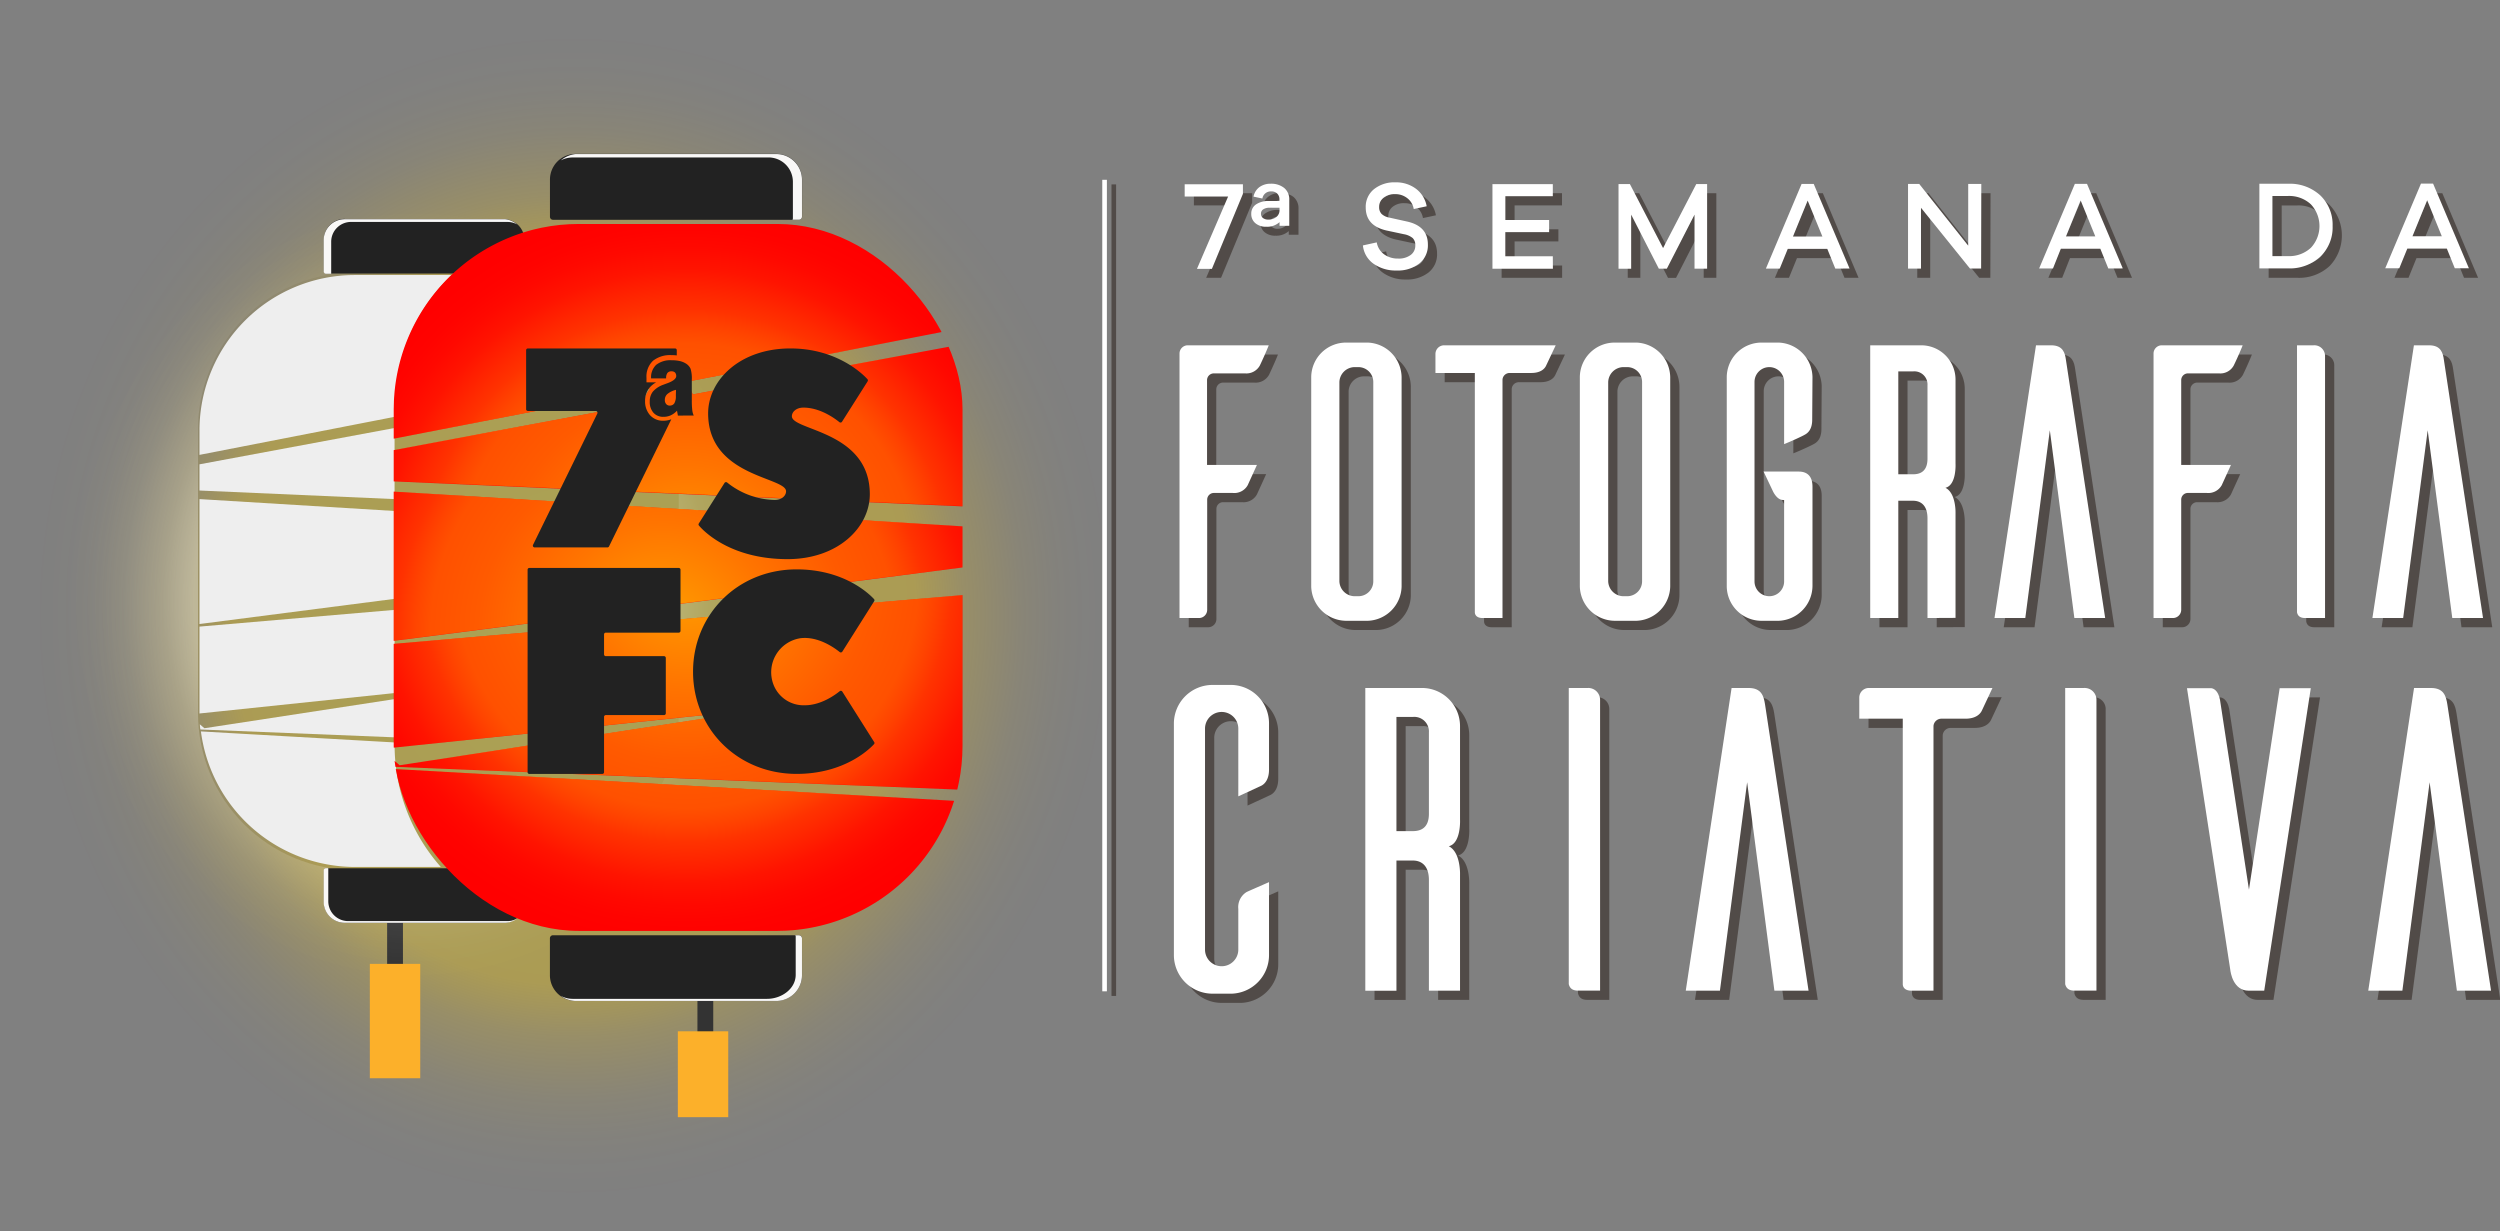 <svg xmlns="http://www.w3.org/2000/svg" xmlns:xlink="http://www.w3.org/1999/xlink" viewBox="0 0 542.13 266.98"><rect x="0" y="0" width="542.13" height="266.98" fill="#808080" stroke="none"/><defs><style>.a,.c{fill:none;}.b,.q{fill:#fff;}.b{stroke:#514b48;}.b,.c{stroke-miterlimit:10;}.c{stroke:#fff;}.d,.g{opacity:0.49;}.d{fill:url(#a);}.e{fill:#333;}.f{clip-path:url(#b);}.g{fill:url(#c);}.h{fill:#222;}.i{fill:#f9f8f7;}.j{fill:#eee;}.k{clip-path:url(#d);}.l{fill:red;}.m{fill:#211915;}.n{fill:url(#e);}.o{fill:#fcb02a;}.p{fill:#514b48;}</style><radialGradient id="a" cx="483.78" cy="18.88" r="93.8" gradientTransform="translate(-480.3 108.01) scale(1.25 1.35)" gradientUnits="userSpaceOnUse"><stop offset="0" stop-color="#ffea00" stop-opacity="0.7"/><stop offset="0.24" stop-color="#ffde00" stop-opacity="0.7"/><stop offset="0.63" stop-color="#ffd000" stop-opacity="0.7"/><stop offset="0.67" stop-color="#ffce00" stop-opacity="0.57"/><stop offset="0.72" stop-color="#fc0" stop-opacity="0.39"/><stop offset="0.78" stop-color="#ffca00" stop-opacity="0.25"/><stop offset="0.83" stop-color="#ffc900" stop-opacity="0.14"/><stop offset="0.89" stop-color="#ffc800" stop-opacity="0.06"/><stop offset="0.94" stop-color="#ffc700" stop-opacity="0.02"/><stop offset="1" stop-color="#ffc700" stop-opacity="0"/></radialGradient><clipPath id="b" transform="translate(5.19 -12.46)"><path class="a" d="M-19.94,20.12V256.81H194.77V20.12ZM142,167.21a34,34,0,0,1-33.93,33.93H71.68a34,34,0,0,1-33.93-33.93V105.49A34,34,0,0,1,71.68,71.55h36.4A34,34,0,0,1,142,105.49Z"/></clipPath><radialGradient id="c" cx="84.98" cy="140.77" r="76.45" gradientTransform="translate(5.19 -28.8) scale(1 1.12)" gradientUnits="userSpaceOnUse"><stop offset="0" stop-color="#fff" stop-opacity="0.7"/><stop offset="0.63" stop-color="#fff" stop-opacity="0.7"/><stop offset="0.67" stop-color="#fff" stop-opacity="0.57"/><stop offset="0.72" stop-color="#fff" stop-opacity="0.39"/><stop offset="0.78" stop-color="#fff" stop-opacity="0.25"/><stop offset="0.83" stop-color="#fff" stop-opacity="0.14"/><stop offset="0.89" stop-color="#fff" stop-opacity="0.06"/><stop offset="0.94" stop-color="#fff" stop-opacity="0.02"/><stop offset="1" stop-color="#fff" stop-opacity="0"/></radialGradient><clipPath id="d" transform="translate(5.19 -12.46)"><rect class="a" x="80.19" y="61.03" width="123.34" height="153.3" rx="40.14"/></clipPath><radialGradient id="e" cx="143.74" cy="137.37" r="80.08" gradientUnits="userSpaceOnUse"><stop offset="0" stop-color="#ffea00" stop-opacity="0.7"/><stop offset="0.03" stop-color="#ffe200" stop-opacity="0.7"/><stop offset="0.3" stop-color="#ffa600" stop-opacity="0.7"/><stop offset="0.5" stop-color="#ff8100" stop-opacity="0.7"/><stop offset="0.63" stop-color="#ff7300" stop-opacity="0.7"/><stop offset="0.67" stop-color="#ff7900" stop-opacity="0.57"/><stop offset="0.72" stop-color="#ff8200" stop-opacity="0.39"/><stop offset="0.78" stop-color="#ff8900" stop-opacity="0.25"/><stop offset="0.83" stop-color="#ff8e00" stop-opacity="0.14"/><stop offset="0.89" stop-color="#ff9200" stop-opacity="0.06"/><stop offset="0.94" stop-color="#ff9400" stop-opacity="0.02"/><stop offset="1" stop-color="#ff9500" stop-opacity="0"/></radialGradient></defs><title>Sfc 7 logo</title><line class="b" x1="241.53" y1="39.99" x2="241.53" y2="215.97"/><line class="c" x1="239.53" y1="38.99" x2="239.53" y2="214.97"/><ellipse class="d" cx="123.68" cy="133.49" rx="123.68" ry="133.49"/><rect class="e" x="83.95" y="190.62" width="3.43" height="37.24"/><g class="f"><ellipse class="g" cx="88.95" cy="128.3" rx="80.49" ry="89.99"/></g><path class="h" d="M74.76,47.51H109.2A4.54,4.54,0,0,1,113.73,52v6.78a.54.54,0,0,1-.54.54H70.76a.54.54,0,0,1-.54-.54V52a4.54,4.54,0,0,1,4.54-4.54Z"/><path class="i" d="M66.63,71.6V64.93a4.3,4.3,0,0,1,4.47-4.34h33.77a4.27,4.27,0,0,1,2.06.53A4.68,4.68,0,0,0,104.37,60H69.51A4.56,4.56,0,0,0,65,64.61v6.68a.54.54,0,0,0,.53.55h1.11A.64.64,0,0,1,66.63,71.6Z" transform="translate(5.19 -12.46)"/><path class="h" d="M69.57,200.71H104a4.54,4.54,0,0,1,4.54,4.54V212a.54.54,0,0,1-.54.54H65.57A.54.54,0,0,1,65,212v-6.78A4.54,4.54,0,0,1,69.57,200.71Z" transform="translate(178.77 400.82) rotate(180)"/><path class="j" d="M80.38,101a40,40,0,0,1,12.36-28.9h-21A33.71,33.71,0,0,0,38.07,105.7v5.4l42.31-8.25Z" transform="translate(5.19 -12.46)"/><polygon class="j" points="85.56 92.81 43.26 100.69 43.26 106.37 85.56 108.23 85.56 92.81"/><polygon class="j" points="85.56 110.81 43.26 108.23 43.26 135.32 85.56 129.86 85.56 110.81"/><path class="j" d="M80.38,144.71l-42.31,3.63v18.51c0,.11,0,.22,0,.33l42.3-4.43Z" transform="translate(5.19 -12.46)"/><path class="j" d="M80.38,164.06l-41.24,6.32-1-.85c0,.38.08.75.12,1.12l42.07,1.7Z" transform="translate(5.19 -12.46)"/><path class="j" d="M80.38,174v-.54l-42-2.39a33.73,33.73,0,0,0,33.34,29.39H90.4A39.94,39.94,0,0,1,80.38,174Z" transform="translate(5.19 -12.46)"/><path class="i" d="M66,200.94v6.92a4.31,4.31,0,0,0,4.48,4.34h34.38a4.28,4.28,0,0,0,2.07-.53,4.4,4.4,0,0,1-2.57.9H69.45A4.56,4.56,0,0,1,65,207.94v-6.68a.54.54,0,0,1,.53-.55H66A.6.6,0,0,0,66,200.94Z" transform="translate(5.19 -12.46)"/><rect class="e" x="151.24" y="209.75" width="3.43" height="23.79"/><g class="k"><path class="l" d="M80.19,110.07v6.78l123.34,5.42v-21.1a40,40,0,0,0-2.39-13.62L145,98a.84.84,0,0,1,0-.12,3.62,3.62,0,0,0-1.33-1.57,5.15,5.15,0,0,0-1.65-.68l-.22,0,58-11.32A40.25,40.25,0,0,0,163.39,61H120.33a40.26,40.26,0,0,0-40.14,40.14v6.45l55.69-10.87a4.56,4.56,0,0,0-1.3,3.19Z" transform="translate(5.19 -12.46)"/><polygon class="l" points="208.72 123.05 208.72 114.14 85.38 106.61 85.38 138.97 208.72 123.05"/><path class="l" d="M163,165.9,81.47,178.41l-1.14-1c0,.45.09.9.14,1.34l121.92,4.93a40,40,0,0,0,1.14-9.47V141.51L80.19,152.08v22.11c0,.13,0,.26,0,.4Z" transform="translate(5.19 -12.46)"/><path class="l" d="M80.53,179.23a40.26,40.26,0,0,0,39.8,35.1h43.06a40.3,40.3,0,0,0,38.32-28.21Z" transform="translate(5.19 -12.46)"/><path class="m" d="M139.85,99.79H140a.75.75,0,0,1-.15.13Z" transform="translate(5.19 -12.46)"/></g><path class="n" d="M80.2,110v6.79l123.34,5.41v-21.1a39.91,39.91,0,0,0-2.39-13.61L145,98a.42.42,0,0,1,0-.12,3.56,3.56,0,0,0-1.34-1.56,5,5,0,0,0-1.64-.68l-.22,0,58-11.31A40.27,40.27,0,0,0,163.4,61H120.34A40.26,40.26,0,0,0,80.2,101.14v6.46l55.69-10.87a4.54,4.54,0,0,0-1.31,3.19Z" transform="translate(5.19 -12.46)"/><polygon class="n" points="208.73 123.02 208.73 114.11 85.39 106.59 85.39 138.94 208.73 123.02"/><path class="n" d="M163,165.88l-81.56,12.5-1.14-1c0,.45.09.89.14,1.34l121.91,4.92a39.48,39.48,0,0,0,1.15-9.47V141.49L80.2,152.06v22.1c0,.14,0,.27,0,.41Z" transform="translate(5.19 -12.46)"/><path class="n" d="M80.53,179.2a40.27,40.27,0,0,0,39.81,35.1H163.4a40.3,40.3,0,0,0,38.32-28.21Z" transform="translate(5.19 -12.46)"/><path class="h" d="M124.84,33.37h43.51A5.58,5.58,0,0,1,173.93,39v8a.66.66,0,0,1-.66.66H119.92a.66.66,0,0,1-.66-.66V39A5.58,5.58,0,0,1,124.84,33.37Z"/><path class="h" d="M119.65,215.24h43.51a5.58,5.58,0,0,1,5.58,5.58v8a.66.66,0,0,1-.66.66H114.73a.66.66,0,0,1-.66-.66v-8a5.58,5.58,0,0,1,5.58-5.58Z" transform="translate(287.99 432.29) rotate(180)"/><path class="i" d="M166.75,59.83v-8a5.29,5.29,0,0,0-5.58-5.22H119a5.55,5.55,0,0,0-2.57.63,5.88,5.88,0,0,1,3.2-1.37h43.5a5.58,5.58,0,0,1,5.59,5.58v8a.66.66,0,0,1-.67.66h-1.39A.64.64,0,0,0,166.75,59.83Z" transform="translate(5.19 -12.46)"/><rect class="o" x="80.2" y="209.02" width="10.93" height="24.8"/><rect class="o" x="146.99" y="223.64" width="10.93" height="18.62"/><path class="i" d="M167.36,215.52v8.31c0,3.09-3.11,5.23-6.19,5.23H119a5.44,5.44,0,0,1-2.57-.64,5.59,5.59,0,0,0,3.2,1.1h43.5a5.58,5.58,0,0,0,5.59-5.58v-8a.67.67,0,0,0-.67-.66h-.78A.55.55,0,0,1,167.36,215.52Z" transform="translate(5.19 -12.46)"/><path class="h" d="M165.27,119c0-3.13-16.9-3.13-16.9-16.9,0-7.2,6.89-14.08,17.84-14.08,10,0,15.62,5.47,16.7,6.66a.39.39,0,0,1,.05.47l-5.56,8.77a.38.38,0,0,1-.56.09c-1-.82-4.19-3.16-7.81-3.16-1.56,0-2.5.94-2.5,1.88,0,3.13,16.9,3.13,16.9,16.9,0,7.19-6.89,14.08-17.84,14.08-12.37,0-18.18-6.06-19.23-7.3a.38.38,0,0,1,0-.45l5.56-8.77a.39.39,0,0,1,.57-.1,17,17,0,0,0,10.31,3.79C164.34,120.88,165.27,119.94,165.27,119Z" transform="translate(5.19 -12.46)"/><path class="h" d="M141.81,102.58l-.19-1.06a4.28,4.28,0,0,1-1.35,1,3.76,3.76,0,0,1-1.58.33,2.8,2.8,0,0,1-2.18-.89,3.46,3.46,0,0,1-.8-2.4,3.42,3.42,0,0,1,.68-2.18,5.44,5.44,0,0,1,2.23-1.48l1-.37c1.22-.45,1.83-1,1.83-1.51a1.1,1.1,0,0,0-.26-.78,1.06,1.06,0,0,0-.76-.26,1.07,1.07,0,0,0-.88.35,1.78,1.78,0,0,0-.29,1.11v.08H136a3.71,3.71,0,0,1,1.1-2.94,5,5,0,0,1,3.34-1,8.18,8.18,0,0,1,1.8.18,4.23,4.23,0,0,1,1.32.54,2.64,2.64,0,0,1,1,1.12,7.17,7.17,0,0,1,.27,2.39v4.5a17.72,17.72,0,0,0,.1,2.09,3.65,3.65,0,0,0,.32,1.17ZM141.4,97a4.5,4.5,0,0,0-1.84.88,1.67,1.67,0,0,0-.58,1.31,1.25,1.25,0,0,0,.29.88.93.93,0,0,0,.77.34,1.15,1.15,0,0,0,1-.49,3,3,0,0,0,.33-1.62Z" transform="translate(5.19 -12.46)"/><path class="h" d="M138.68,103.7a3.75,3.75,0,0,1-2.92-1.22,4.44,4.44,0,0,1-1.06-3.07,4.35,4.35,0,0,1,.9-2.8,5.23,5.23,0,0,1,1.5-1.24H135v-1a4.68,4.68,0,0,1,1.43-3.69,6,6,0,0,1,4-1.21,10.33,10.33,0,0,1,1.14.06V88.4a.38.38,0,0,0-.39-.38h-31.9a.38.38,0,0,0-.38.38v12.79a.38.38,0,0,0,.38.39H124a.39.39,0,0,1,.34.56L110.4,130.61a.39.39,0,0,0,.35.56h15.78a.37.37,0,0,0,.35-.22l13.51-27.57A4.9,4.9,0,0,1,138.68,103.7Z" transform="translate(5.19 -12.46)"/><path class="h" d="M142.38,136v13.26a.39.39,0,0,1-.38.39H126.18a.38.38,0,0,0-.38.38v4.33a.38.38,0,0,0,.38.39h12.63a.38.38,0,0,1,.38.39v12a.39.39,0,0,1-.38.39H126.18a.38.38,0,0,0-.38.38v12a.38.38,0,0,1-.39.38H109.6a.38.38,0,0,1-.38-.38V136a.38.38,0,0,1,.38-.38H142A.38.38,0,0,1,142.38,136Z" transform="translate(5.19 -12.46)"/><path class="h" d="M167.56,135.93c10.27,0,15.72,5.29,16.8,6.46a.38.38,0,0,1,0,.47l-6.89,10.91a.39.39,0,0,1-.57.09c-1.08-.87-4.64-3.48-8.52-3a7.47,7.47,0,0,0-5.86,10,7,7,0,0,0,6.82,4.54c3.5,0,6.58-2.25,7.57-3.06a.38.38,0,0,1,.56.1l6.89,10.91a.38.38,0,0,1,0,.47c-1.08,1.17-6.53,6.46-16.8,6.46-12.75,0-22.46-9.72-22.46-22.16S154.81,135.93,167.56,135.93Z" transform="translate(5.19 -12.46)"/><path class="p" d="M266.34,56.43,259.6,72.7h-3.23L263.14,57h-9.43V54.35h12.63Z" transform="translate(5.19 -12.46)"/><path class="p" d="M275.3,55.16a3.18,3.18,0,0,1,1.09,2.62v5.58h-2.11v-.79a4,4,0,0,1-2.87,1,3.5,3.5,0,0,1-2.37-.76,2.58,2.58,0,0,1-.89-2.06,2.34,2.34,0,0,1,1-2,4.54,4.54,0,0,1,2.76-.76h2.35v-.35a1.62,1.62,0,0,0-1.75-1.73,1.84,1.84,0,0,0-1.95,1.53l-1.91-.41A3.32,3.32,0,0,1,270,55a4.09,4.09,0,0,1,2.42-.71A4.49,4.49,0,0,1,275.3,55.16Zm-1.7,6.29a1.87,1.87,0,0,0,.68-1.48v-.52h-2.16a2.38,2.38,0,0,0-1.36.34,1.09,1.09,0,0,0-.5.94,1.11,1.11,0,0,0,.44,1,1.79,1.79,0,0,0,1.15.34A2.65,2.65,0,0,0,273.6,61.45Z" transform="translate(5.19 -12.46)"/><path class="p" d="M303.89,55.37a6.08,6.08,0,0,1,2.3,3.78l-2.81.6A3.67,3.67,0,0,0,302,57.41a4.11,4.11,0,0,0-2.68-.89,3.8,3.8,0,0,0-2.5.78,2.49,2.49,0,0,0-.95,2,2.07,2.07,0,0,0,.54,1.51,3.29,3.29,0,0,0,1.7.79l3.81.85q4.52,1,4.52,5a5,5,0,0,1-1.85,4.1,7.52,7.52,0,0,1-4.91,1.52,8.31,8.31,0,0,1-4.94-1.44,5.53,5.53,0,0,1-2.34-4l3-.66A4,4,0,0,0,297,69.59a5,5,0,0,0,3,.89,4.29,4.29,0,0,0,2.72-.78,2.52,2.52,0,0,0,1-2.06,2.12,2.12,0,0,0-.56-1.59,4,4,0,0,0-1.91-.85l-3.84-.82q-4.44-1.08-4.44-5a4.9,4.9,0,0,1,1.77-3.93,8,8,0,0,1,9.18-.09Z" transform="translate(5.19 -12.46)"/><path class="p" d="M333.56,72.7H320.44V54.35h13.09V57H323.25v5.18h9.5v2.63h-9.5v5.23h10.31Z" transform="translate(5.19 -12.46)"/><path class="p" d="M367,72.7h-2.74V61l-6,11.72h-1.74l-6-11.72V72.7h-2.73V54.35h2.47l7.18,13.89,7.2-13.89H367Z" transform="translate(5.19 -12.46)"/><path class="p" d="M394.79,72.7l-1.73-4.27h-8.57l-1.74,4.27H379.7l7.76-18.35h2.63l7.75,18.35Zm-6-14.76-3.18,7.81H392Z" transform="translate(5.19 -12.46)"/><path class="p" d="M426.42,72.7H424L413.38,59.53V72.7h-2.81V54.35H413l10.62,13.4V54.35h2.84Z" transform="translate(5.19 -12.46)"/><path class="p" d="M454,72.7l-1.74-4.27h-8.57L442,72.7h-3l7.76-18.35h2.62l7.76,18.35Zm-6-14.76-3.18,7.81h6.36Z" transform="translate(5.19 -12.46)"/><path class="p" d="M492.94,54.35A9.77,9.77,0,0,1,500,56.91a9.58,9.58,0,0,1,0,13.23,9.72,9.72,0,0,1-7.08,2.56h-6.15V54.35Zm0,15.7a6.94,6.94,0,0,0,5-1.81,6.87,6.87,0,0,0,0-9.42,6.9,6.9,0,0,0-5-1.81H489.6v13Z" transform="translate(5.19 -12.46)"/><path class="p" d="M529.14,72.7l-1.73-4.27h-8.58L517.1,72.7h-3.05l7.76-18.35h2.62l7.76,18.35Zm-6-14.76-3.18,7.81h6.36Z" transform="translate(5.19 -12.46)"/><path class="p" d="M271.94,89.34c-.59,1.52-1.69,3.89-1.94,4.4a3.34,3.34,0,0,1-3.21,1.69H260a1.48,1.48,0,0,0-1.44,1.43v18.42h10.82l-2,4.39a3.32,3.32,0,0,1-3.21,1.69h-4.06a1.45,1.45,0,0,0-1.52,1.44v23.91a1.78,1.78,0,0,1-1.77,1.77h-4.23V91.12a1.79,1.79,0,0,1,1.78-1.78Z" transform="translate(5.19 -12.46)"/><path class="p" d="M293.4,88.75a7.62,7.62,0,0,1,7.35,7.52v45.37a7.61,7.61,0,0,1-7.35,7.44h-4.65a7.64,7.64,0,0,1-7.6-7.44V96.27a7.55,7.55,0,0,1,7.6-7.52Zm-2,55a3.23,3.23,0,0,0,3.21-3.29V97.37a3.23,3.23,0,0,0-3.21-3.3h-.93a3.35,3.35,0,0,0-3.21,3.3v43.09a3.34,3.34,0,0,0,3.21,3.29Z" transform="translate(5.19 -12.46)"/><path class="p" d="M332.09,93.74c-.34.76-1.27,1.6-3.21,1.6h-4.73a1.55,1.55,0,0,0-1.52,1.44v51.7h-4.31c-1.44,0-1.69-.84-1.69-1.26V95.34h-8.54V91.2A1.88,1.88,0,0,1,310,89.34h24.17Z" transform="translate(5.19 -12.46)"/><path class="p" d="M351.69,88.75A7.62,7.62,0,0,1,359,96.27v45.37a7.61,7.61,0,0,1-7.35,7.44H347a7.64,7.64,0,0,1-7.6-7.44V96.27a7.55,7.55,0,0,1,7.6-7.52Zm-2,55a3.23,3.23,0,0,0,3.21-3.29V97.37a3.23,3.23,0,0,0-3.21-3.3h-.93a3.35,3.35,0,0,0-3.21,3.3v43.09a3.34,3.34,0,0,0,3.21,3.29Z" transform="translate(5.19 -12.46)"/><path class="p" d="M389.79,105.48c0,2-.85,2.87-1.69,3.29-.42.26-2.79,1.36-4.4,2V97.28a3.21,3.21,0,1,0-6.42,0v43.26a3.21,3.21,0,1,0,6.42,0V122.88h-.25c-1.35,0-2.2-1.94-2.2-1.94l-2-4.22h7.6c1.86,0,3,1,3,3.29v21.55a7.62,7.62,0,0,1-7.35,7.52h-3.72a7.54,7.54,0,0,1-7.52-7.52V96.27a7.54,7.54,0,0,1,7.52-7.52h3.72a7.62,7.62,0,0,1,7.35,7.52Z" transform="translate(5.19 -12.46)"/><path class="p" d="M414.79,148.48V126.86c0-2.88-1.52-3.81-3.12-3.81h-3.21v25.43h-6.09V89.34h11.07a7.44,7.44,0,0,1,7.43,7.44V115s.26,4.64-2.19,5.24c2.36,1.18,2.19,5.57,2.19,5.57v22.64Zm-3.12-31.17c1.6,0,3.12-.68,3.12-3.38V98a2.85,2.85,0,0,0-3.12-3h-3.21v22.31Z" transform="translate(5.19 -12.46)"/><path class="p" d="M453.32,148.48h-6.68l-5.32-40.72L436,148.48h-6.68l9-59.14h3.29c2.54,0,3,1.61,3.21,3.21Z" transform="translate(5.19 -12.46)"/><path class="p" d="M483.14,89.34c-.59,1.52-1.69,3.89-1.95,4.4A3.31,3.31,0,0,1,478,95.43h-6.76a1.47,1.47,0,0,0-1.43,1.43v18.42H480.6l-2,4.39a3.34,3.34,0,0,1-3.22,1.69h-4.05a1.44,1.44,0,0,0-1.52,1.44v23.91a1.79,1.79,0,0,1-1.78,1.77h-4.22V91.12a1.79,1.79,0,0,1,1.77-1.78Z" transform="translate(5.19 -12.46)"/><path class="p" d="M498.51,89.34A2.32,2.32,0,0,1,501,91.71v56.77h-4.31c-1.44,0-1.69-.84-1.77-1.26V89.34Z" transform="translate(5.19 -12.46)"/><path class="p" d="M535.26,148.48h-6.67l-5.33-40.72-5.32,40.72h-6.67l9-59.14h3.3c2.53,0,3,1.61,3.21,3.21Z" transform="translate(5.19 -12.46)"/><path class="p" d="M272,221.6a8.37,8.37,0,0,1-8.07,8.34h-4.12a8.38,8.38,0,0,1-8.44-8.34V171.34a8.38,8.38,0,0,1,8.44-8.35h4.12a8.32,8.32,0,0,1,8.07,8.35v10c0,2.16-.94,3.19-1.79,3.56l-4.87,2.25V172.46a3.61,3.61,0,0,0-7.22,0v47.92a3.61,3.61,0,1,0,7.22,0v-8.82a3.83,3.83,0,0,1,1.78-3.65c.56-.28,3.19-1.41,4.88-2.16Z" transform="translate(5.19 -12.46)"/><path class="p" d="M306.67,229.29v-24c0-3.19-1.69-4.22-3.47-4.22h-3.57v28.23h-6.75V163.65h12.29a8.26,8.26,0,0,1,8.25,8.25v20.25s.28,5.16-2.44,5.82c2.63,1.31,2.44,6.19,2.44,6.19v25.13Zm-3.47-34.6c1.78,0,3.47-.75,3.47-3.75V173.31a3.17,3.17,0,0,0-3.47-3.38h-3.57v24.76Z" transform="translate(5.19 -12.46)"/><path class="p" d="M341.08,163.65a2.57,2.57,0,0,1,2.71,2.63v63H339c-1.59,0-1.87-.94-2-1.41V163.65Z" transform="translate(5.19 -12.46)"/><path class="p" d="M389,229.29h-7.41l-5.91-45.2-5.9,45.2h-7.41l9.94-65.64H376c2.81,0,3.28,1.78,3.56,3.56Z" transform="translate(5.19 -12.46)"/><path class="p" d="M426.59,168.53c-.38.84-1.41,1.78-3.56,1.78h-5.26a1.72,1.72,0,0,0-1.68,1.59v57.39H411.3c-1.59,0-1.87-.94-1.87-1.41V170.31H400v-4.6a2.08,2.08,0,0,1,2.06-2.06h26.82Z" transform="translate(5.19 -12.46)"/><path class="p" d="M448.71,163.65a2.57,2.57,0,0,1,2.72,2.63v63h-4.78c-1.59,0-1.87-.94-2-1.41V163.65Z" transform="translate(5.19 -12.46)"/><path class="p" d="M487.81,229.29h-3.37c-3.38,0-3.94-4-4-4.6l-9.38-61h5.16c.47,0,1.59.37,2,2.53l6.28,41.16,6.66-43.69h6.75Z" transform="translate(5.19 -12.46)"/><path class="p" d="M537,229.29h-7.41l-5.91-45.2-5.91,45.2h-7.4l9.93-65.64h3.66c2.81,0,3.28,1.78,3.56,3.56Z" transform="translate(5.19 -12.46)"/><path class="q" d="M264.34,54.5l-6.73,16.27h-3.24l6.76-15.69h-9.42V52.42h12.63Z" transform="translate(5.19 -12.46)"/><path class="q" d="M273.29,53.22a3.18,3.18,0,0,1,1.1,2.62v5.58h-2.11v-.79a4,4,0,0,1-2.87,1,3.5,3.5,0,0,1-2.37-.77,2.56,2.56,0,0,1-.89-2.05,2.35,2.35,0,0,1,1-2,4.64,4.64,0,0,1,2.75-.76h2.36v-.35a1.73,1.73,0,0,0-.47-1.25,1.7,1.7,0,0,0-1.28-.48,1.84,1.84,0,0,0-1.95,1.54l-1.92-.41a3.34,3.34,0,0,1,1.3-2.08,4.06,4.06,0,0,1,2.43-.72A4.48,4.48,0,0,1,273.29,53.22Zm-1.69,6.29a1.87,1.87,0,0,0,.68-1.48v-.52h-2.16a2.38,2.38,0,0,0-1.36.34,1.09,1.09,0,0,0-.51.95,1.14,1.14,0,0,0,.44.94,1.83,1.83,0,0,0,1.15.34A2.66,2.66,0,0,0,271.6,59.51Z" transform="translate(5.19 -12.46)"/><path class="q" d="M301.89,53.41a6.12,6.12,0,0,1,2.3,3.78l-2.81.6A3.69,3.69,0,0,0,300,55.45a4.14,4.14,0,0,0-2.68-.89,3.87,3.87,0,0,0-2.5.79,2.48,2.48,0,0,0-.94,2,2.07,2.07,0,0,0,.54,1.51,3.29,3.29,0,0,0,1.69.79l3.82.85q4.52,1,4.52,5a5,5,0,0,1-1.85,4.09,7.52,7.52,0,0,1-4.9,1.53,8.32,8.32,0,0,1-5-1.44,5.53,5.53,0,0,1-2.34-4l3-.66A4,4,0,0,0,295,67.64a5,5,0,0,0,3,.89,4.27,4.27,0,0,0,2.72-.78,2.47,2.47,0,0,0,1-2.07,2.11,2.11,0,0,0-.56-1.59,4.06,4.06,0,0,0-1.91-.84l-3.84-.82c-3-.71-4.44-2.38-4.44-5a4.9,4.9,0,0,1,1.77-3.93A7.07,7.07,0,0,1,297.4,52,7.19,7.19,0,0,1,301.89,53.41Z" transform="translate(5.19 -12.46)"/><path class="q" d="M331.56,70.74H318.45V52.39h13.09V55H321.25v5.17h9.49v2.63h-9.5v5.23h10.3Z" transform="translate(5.19 -12.46)"/><path class="q" d="M365,70.72h-2.73V59l-6,11.72h-1.74l-6-11.72V70.73h-2.74V52.38h2.47l7.19,13.88,7.2-13.89H365Z" transform="translate(5.19 -12.46)"/><path class="q" d="M392.8,70.71l-1.74-4.28h-8.57l-1.74,4.27h-3l7.74-18.35h2.63l7.77,18.34Zm-6-14.76-3.18,7.8H390Z" transform="translate(5.19 -12.46)"/><path class="q" d="M424.42,70.69H422L411.38,57.52V70.7h-2.81V52.35H411l10.62,13.38V52.34h2.84Z" transform="translate(5.19 -12.46)"/><path class="q" d="M452,70.68l-1.73-4.28H441.7L440,70.68h-3l7.75-18.35h2.63l7.76,18.34Zm-6-14.76-3.18,7.8h6.36Z" transform="translate(5.19 -12.46)"/><path class="q" d="M490.93,52.31A9.74,9.74,0,0,1,498,54.86a8.81,8.81,0,0,1,2.64,6.62A8.76,8.76,0,0,1,498,68.09a9.77,9.77,0,0,1-7.09,2.57h-6.15V52.31Zm0,15.69a6.89,6.89,0,0,0,5-1.81,6.89,6.89,0,0,0,0-9.42,6.91,6.91,0,0,0-5-1.81h-3.34V68Z" transform="translate(5.19 -12.46)"/><path class="q" d="M527.14,70.64l-1.73-4.27h-8.57l-1.74,4.27h-3.05l7.75-18.36h2.63l7.76,18.35Zm-6-14.76-3.18,7.81h6.36Z" transform="translate(5.19 -12.46)"/><path class="q" d="M269.94,87.34c-.59,1.52-1.69,3.89-1.94,4.4a3.34,3.34,0,0,1-3.21,1.69H258a1.48,1.48,0,0,0-1.44,1.43v18.42h10.82l-2,4.39a3.32,3.32,0,0,1-3.21,1.69h-4.06a1.45,1.45,0,0,0-1.52,1.44v23.91a1.78,1.78,0,0,1-1.77,1.77h-4.23V89.12a1.79,1.79,0,0,1,1.78-1.78Z" transform="translate(5.19 -12.46)"/><path class="q" d="M291.4,86.75a7.62,7.62,0,0,1,7.35,7.52v45.37a7.61,7.61,0,0,1-7.35,7.44h-4.65a7.64,7.64,0,0,1-7.6-7.44V94.27a7.55,7.55,0,0,1,7.6-7.52Zm-2,55a3.23,3.23,0,0,0,3.21-3.29V95.37a3.23,3.23,0,0,0-3.21-3.3h-.93a3.35,3.35,0,0,0-3.21,3.3v43.09a3.34,3.34,0,0,0,3.21,3.29Z" transform="translate(5.19 -12.46)"/><path class="q" d="M330.09,91.74c-.34.76-1.27,1.6-3.21,1.6h-4.73a1.55,1.55,0,0,0-1.52,1.44v51.7h-4.31c-1.44,0-1.69-.84-1.69-1.26V93.34h-8.54V89.2A1.88,1.88,0,0,1,308,87.34h24.17Z" transform="translate(5.19 -12.46)"/><path class="q" d="M349.69,86.75A7.62,7.62,0,0,1,357,94.27v45.37a7.61,7.61,0,0,1-7.35,7.44H345a7.64,7.64,0,0,1-7.6-7.44V94.27a7.55,7.55,0,0,1,7.6-7.52Zm-2,55a3.23,3.23,0,0,0,3.21-3.29V95.37a3.23,3.23,0,0,0-3.21-3.3h-.93a3.35,3.35,0,0,0-3.21,3.3v43.09a3.34,3.34,0,0,0,3.21,3.29Z" transform="translate(5.19 -12.46)"/><path class="q" d="M387.79,103.48c0,2-.85,2.87-1.69,3.29-.42.26-2.79,1.36-4.4,2V95.28a3.21,3.21,0,1,0-6.42,0v43.26a3.21,3.21,0,1,0,6.42,0V120.88h-.25c-1.35,0-2.2-1.94-2.2-1.94l-2-4.22h7.6c1.86,0,3,1,3,3.29v21.55a7.62,7.62,0,0,1-7.35,7.52h-3.72a7.54,7.54,0,0,1-7.52-7.52V94.27a7.54,7.54,0,0,1,7.52-7.52h3.72a7.62,7.62,0,0,1,7.35,7.52Z" transform="translate(5.19 -12.46)"/><path class="q" d="M412.79,146.48V124.86c0-2.88-1.52-3.81-3.12-3.81h-3.21v25.43h-6.09V87.34h11.07a7.44,7.44,0,0,1,7.43,7.44V113s.26,4.64-2.19,5.24c2.36,1.18,2.19,5.57,2.19,5.57v22.64Zm-3.12-31.17c1.6,0,3.12-.68,3.12-3.38V96a2.85,2.85,0,0,0-3.12-3h-3.21v22.31Z" transform="translate(5.19 -12.46)"/><path class="q" d="M451.32,146.48h-6.68l-5.32-40.72L434,146.48h-6.68l9-59.14h3.29c2.54,0,3,1.61,3.21,3.21Z" transform="translate(5.19 -12.46)"/><path class="q" d="M481.14,87.34c-.59,1.52-1.69,3.89-1.95,4.4A3.31,3.31,0,0,1,476,93.43h-6.76a1.47,1.47,0,0,0-1.43,1.43v18.42H478.6l-2,4.39a3.34,3.34,0,0,1-3.22,1.69h-4.05a1.44,1.44,0,0,0-1.52,1.44v23.91a1.79,1.79,0,0,1-1.78,1.77h-4.22V89.12a1.79,1.79,0,0,1,1.77-1.78Z" transform="translate(5.19 -12.46)"/><path class="q" d="M496.51,87.34A2.32,2.32,0,0,1,499,89.71v56.77h-4.31c-1.44,0-1.69-.84-1.77-1.26V87.34Z" transform="translate(5.19 -12.46)"/><path class="q" d="M533.26,146.48h-6.67l-5.33-40.72-5.32,40.72h-6.67l9-59.14h3.3c2.53,0,3,1.61,3.21,3.21Z" transform="translate(5.19 -12.46)"/><path class="q" d="M270,219.6a8.37,8.37,0,0,1-8.07,8.34h-4.12a8.38,8.38,0,0,1-8.44-8.34V169.34a8.38,8.38,0,0,1,8.44-8.35h4.12a8.32,8.32,0,0,1,8.07,8.35v10c0,2.16-.94,3.19-1.79,3.56l-4.87,2.25V170.46a3.61,3.61,0,0,0-7.22,0v47.92a3.61,3.61,0,1,0,7.22,0v-8.82a3.83,3.83,0,0,1,1.78-3.65c.56-.28,3.19-1.41,4.88-2.16Z" transform="translate(5.19 -12.46)"/><path class="q" d="M304.67,227.29v-24c0-3.19-1.69-4.22-3.47-4.22h-3.57v28.23h-6.75V161.65h12.29a8.26,8.26,0,0,1,8.25,8.25v20.25s.28,5.16-2.44,5.82c2.63,1.31,2.44,6.19,2.44,6.19v25.13Zm-3.47-34.6c1.78,0,3.47-.75,3.47-3.75V171.31a3.17,3.17,0,0,0-3.47-3.38h-3.57v24.76Z" transform="translate(5.19 -12.46)"/><path class="q" d="M339.08,161.65a2.57,2.57,0,0,1,2.71,2.63v63H337c-1.59,0-1.87-.94-2-1.41V161.65Z" transform="translate(5.19 -12.46)"/><path class="q" d="M387,227.29h-7.41l-5.91-45.2-5.9,45.2h-7.41l9.94-65.64H374c2.81,0,3.28,1.78,3.56,3.56Z" transform="translate(5.19 -12.46)"/><path class="q" d="M424.59,166.53c-.38.84-1.41,1.78-3.56,1.78h-5.26a1.72,1.72,0,0,0-1.68,1.59v57.39H409.3c-1.59,0-1.87-.94-1.87-1.41V168.31H398v-4.6a2.08,2.08,0,0,1,2.06-2.06h26.82Z" transform="translate(5.19 -12.46)"/><path class="q" d="M446.71,161.65a2.57,2.57,0,0,1,2.72,2.63v63h-4.78c-1.59,0-1.87-.94-2-1.41V161.65Z" transform="translate(5.19 -12.46)"/><path class="q" d="M485.81,227.29h-3.37c-3.38,0-3.94-4-4-4.6l-9.38-61h5.16c.47,0,1.59.37,2,2.53l6.28,41.16,6.66-43.69h6.75Z" transform="translate(5.19 -12.46)"/><path class="q" d="M535,227.29h-7.41l-5.91-45.2-5.91,45.2h-7.4l9.93-65.64h3.66c2.81,0,3.28,1.78,3.56,3.56Z" transform="translate(5.19 -12.46)"/></svg>